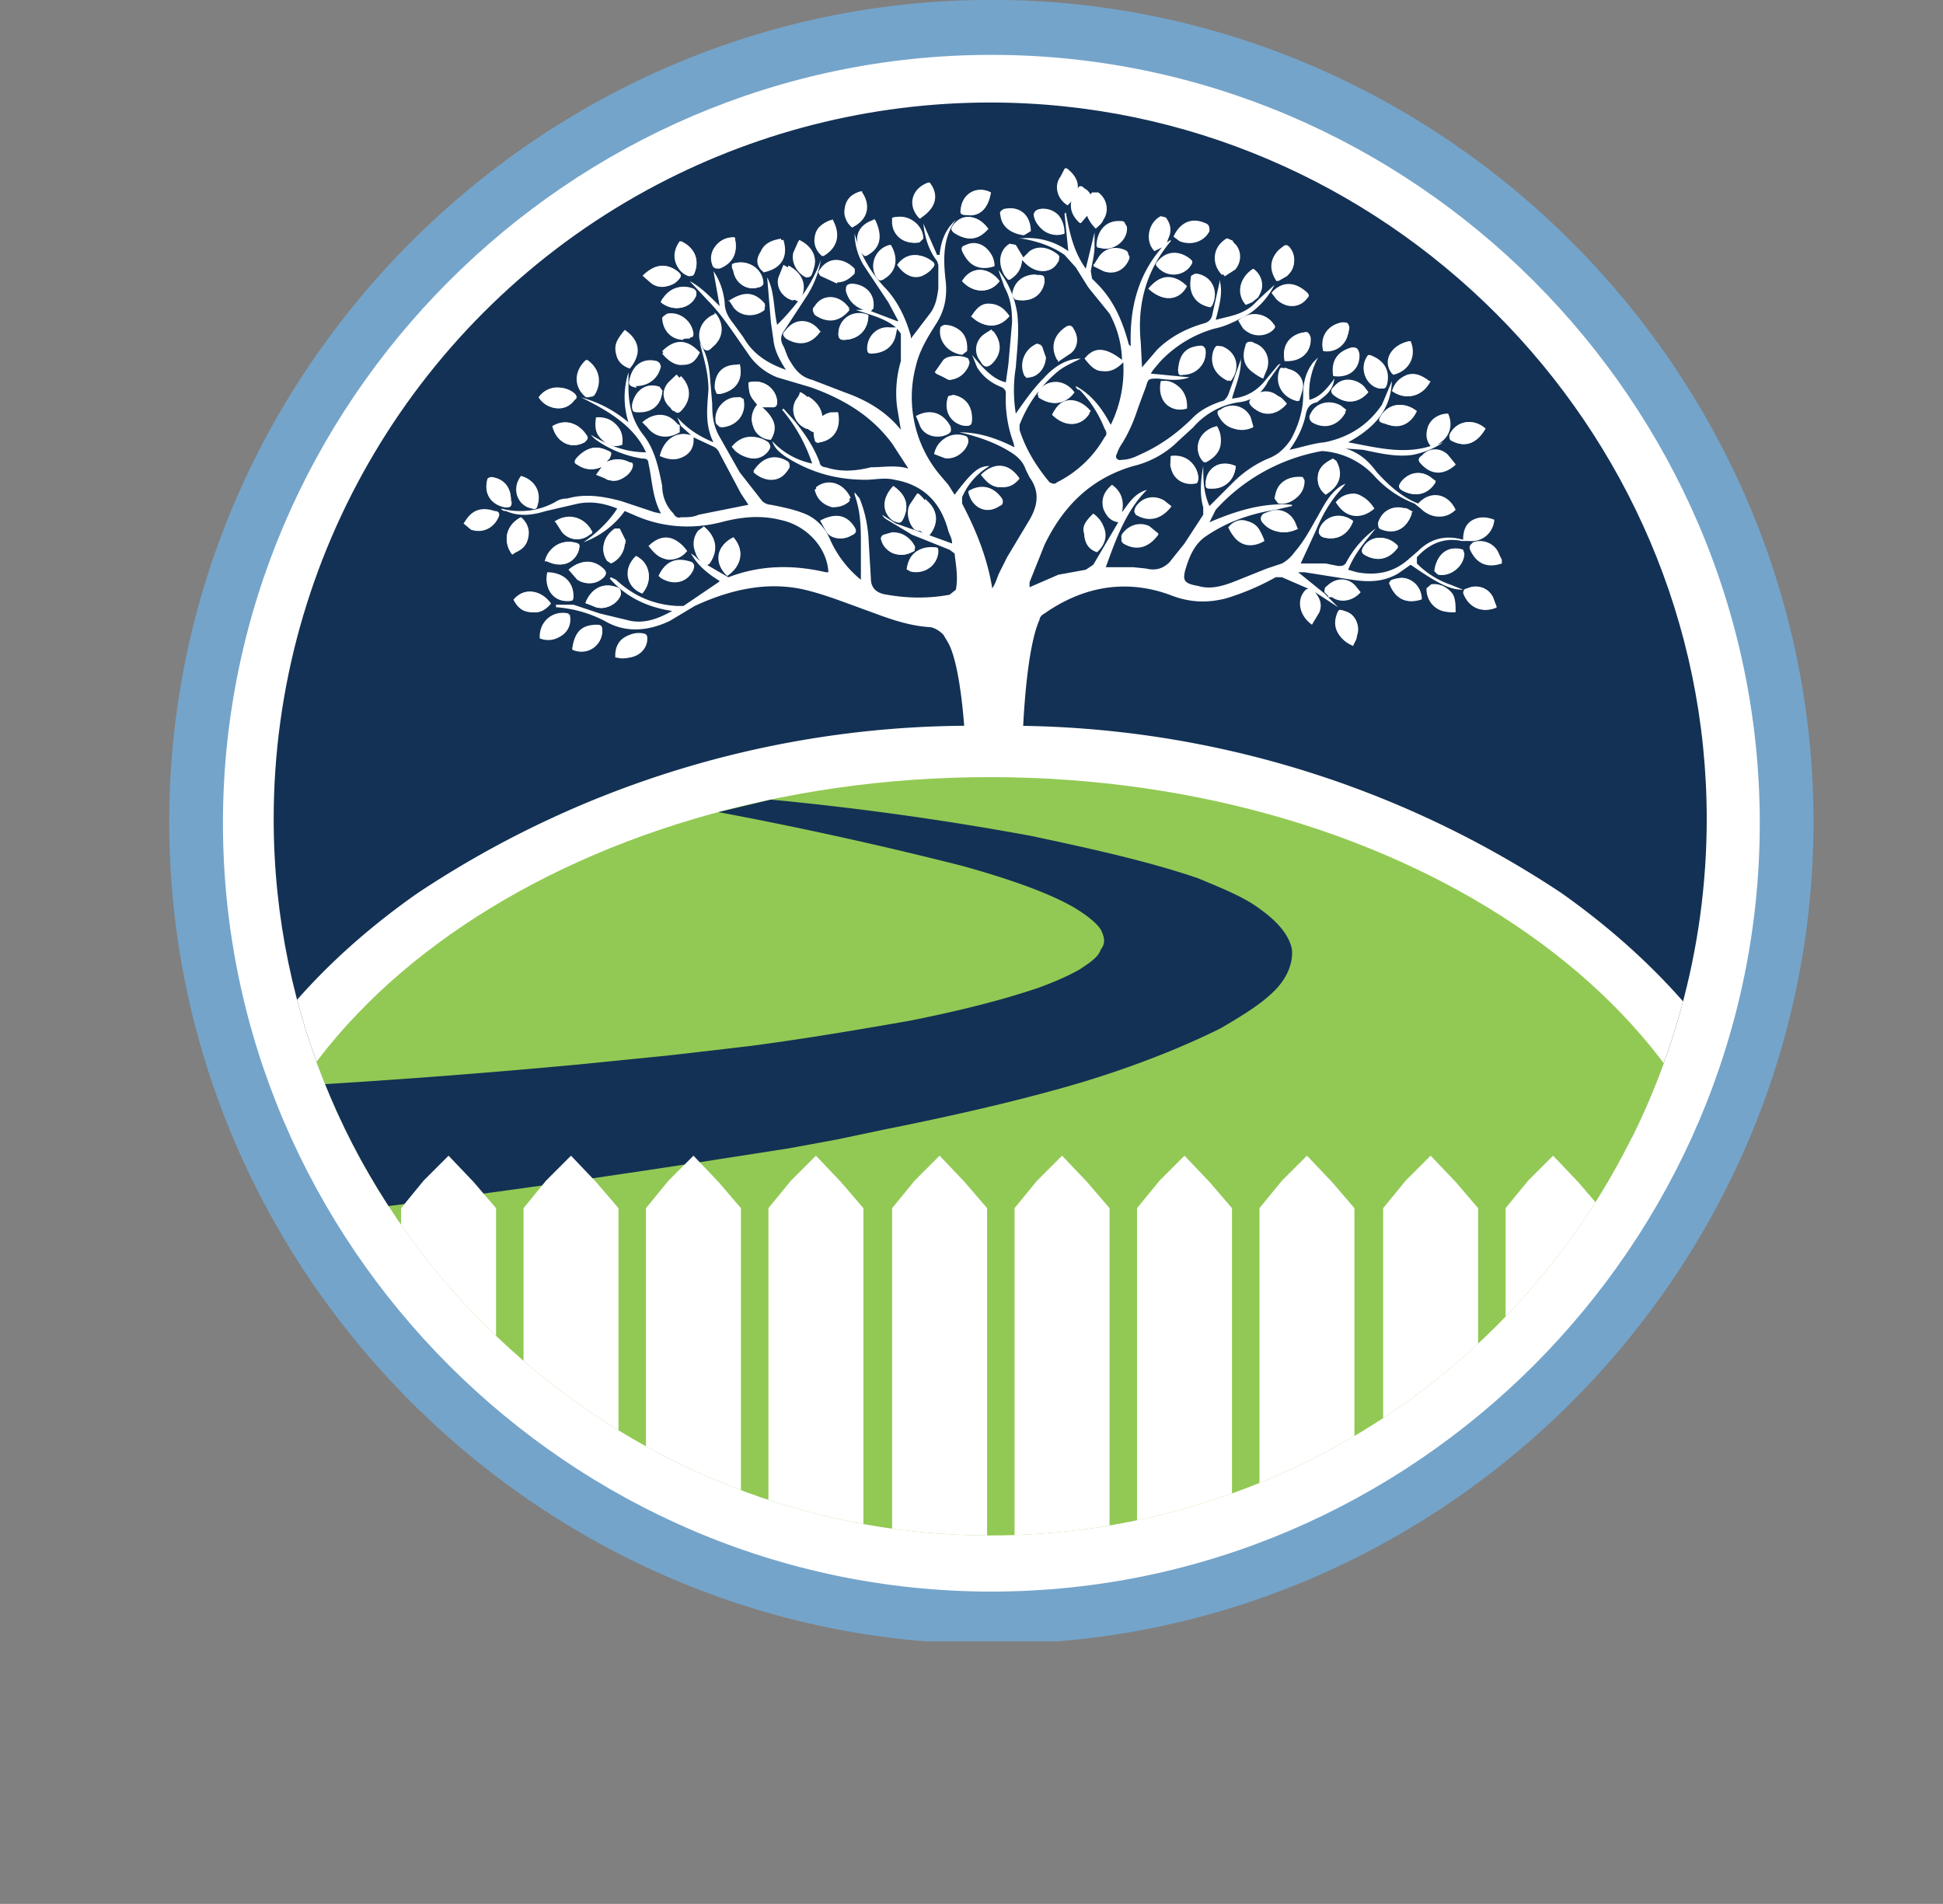 <svg viewBox="0 0 648 635" xmlns="http://www.w3.org/2000/svg" xml:space="preserve" style="fill-rule:evenodd;clip-rule:evenodd;stroke-linejoin:round;stroke-miterlimit:2"><rect x="0" y="0" width="648" height="635" fill="#808080" stroke="none"/><g transform="translate(-39.784 -52.779)"><clipPath id="a"><path d="M96.2 52.7h1704.3v547.5H96.2z"/></clipPath><g clip-path="url(#a)"><path d="M0-125.6a62.926 62.926 0 0 1 2.457-.048c34.506 0 62.9 28.394 62.9 62.9S36.963.152 2.457.152C1.604.152.752.135-.1.1c-33.514-1.364-60.343-29.306-60.343-62.848 0-33.579 26.889-61.54 60.443-62.852" style="fill:#fff;fill-rule:nonzero" transform="matrix(-4.167 0 0 4.167 370.2 588.9)"/><path d="M-63.8-63.8c-35 0-63.8 28.8-63.8 63.8s28.8 63.8 63.8 63.8S0 35 0 0s-28.8-63.8-63.8-63.8" style="fill:#fff;fill-rule:nonzero" transform="matrix(0 -4.167 -4.167 0 366.4 61.9)"/><path d="M0-122.9c-33.719.027-61.45 27.781-61.45 61.5C-61.45-27.662-33.688.1.05.1H.1C33.819.073 61.55-27.681 61.55-61.4c0-33.738-27.762-61.5-61.5-61.5H0M0 4.3c-36.078-.027-65.75-29.722-65.75-65.8 0-36.097 29.703-65.8 65.8-65.8H.1c36.078.027 65.75 29.722 65.75 65.8 0 36.097-29.703 65.8-65.8 65.8H0" style="fill:#74a4ca;fill-rule:nonzero" transform="translate(370.2 583.2) scale(4.167)"/><g transform="translate(.2 .7) scale(4.167)"><clipPath id="b"><path d="M61.3 27.7C42.896 37.734 31.403 57.089 31.403 78.05c0 31.459 25.888 57.347 57.347 57.347 9.591 0 19.03-2.406 27.45-6.997 18.404-10.034 29.897-29.389 29.897-50.35 0-31.459-25.888-57.347-57.347-57.347A57.344 57.344 0 0 0 61.3 27.7Z"/></clipPath><g clip-path="url(#b)"><path d="M-77.7-77.7c-27.4 0-49.6 34.8-49.6 77.7 0 43 22.2 77.7 49.6 77.7C-50.3 77.7-28 42.9-28 0c0-43-22.2-77.7-49.6-77.7" style="fill:#133154;fill-rule:nonzero" transform="matrix(0 -1 -1 0 87.2 -10.5)"/><path d="M0 94.2a80.006 80.006 0 0 1-45.8-13.4c-12.7-9-19.7-20.9-19.7-33.7 0-12.8 7-24.8 19.7-33.7A80.006 80.006 0 0 1 0 0a80.006 80.006 0 0 1 45.8 13.4c12.7 9 19.7 20.9 19.7 33.7 0 12.8-7 24.8-19.7 33.7A80.006 80.006 0 0 1 0 94.2" style="fill:#fff;fill-rule:nonzero" transform="translate(88.7 70.6)"/><path d="M0-25.1c.7 1 2 1 2.7.2.3-.4.3-.5 0-.7-1-.6-2-.5-2.7.5m-25.5 1.5v-.1c.6 0 1-.3 1.4-.7v-.3c-.3-.4-.8-.7-1.4-.7-.6 0-1 .2-1.4.7 0 .2-.1.4.1.5l1.3.6m34.8.8.4.4c.6.8 1.8.8 2.4 0 .2-.2.2-.3 0-.5-.9-.8-2-.8-2.8.1m7.8 5c-.8 1-.3 2.4 1 2.6.2 0 .3 0 .4-.3.3-1.1-.2-2-1.4-2.4M6.4-9C5.1-9.5 4-8.8 4-7.6c0 .3 0 .4.3.4 1.2 0 2-.6 2.1-1.8m-41.6-12.2c-1.2.4-1.7 1.7-.9 2.6.2.3.4.3.6.1.9-.7 1-1.8.3-2.7m9.3-7.5c-.7.2-1.2.6-1.3 1.3 0 .6 0 1.2.6 1.6 1.2-.7 1.4-1.8.7-3m32.6 8.2.4.6c.5.7 1.7.7 2.3.1.2-.2.2-.3 0-.5-.6-.8-1.7-1-2.7-.2m-27.8 17c-.1 0-.4 0-.7.2l-.2.2c.2.6.5 1 1 1.2.6.2 1.2.1 1.6-.2.1-.1.2-.3.1-.4-.3-.6-.8-1-1.8-1m-16.4 1.4c-.9-1.2-2-1.3-3-.4.4.6.8 1 1.5 1.1.6 0 1.1-.2 1.5-.7m9-12.7c0 .3-.3.5-.4.8-.3.7 0 1.6.7 2 .3.2.5.2.6-.2.6-1 .3-2-.8-2.6m-5.4 4.4.3.3c.8.8 1.9.8 2.5 0 .2-.3.2-.4 0-.7-1-.7-2-.5-2.8.4M-48.4 2c-.8-1.1-2.1-1.3-3-.3.4.6.8 1 1.6 1 .6 0 1-.2 1.4-.7m14.3-24.2.3.5c.6.8 1.8.8 2.5.2v-.5c-.8-1-1.8-1-2.8-.2m15 15.4-.6.9c-.3.6-.1 1.5.4 2 .3.1.5.2.7-.1.7-1 .6-2-.4-2.8M10.5-14c-.2-.2-.4-.5-.7-.6-.7-.5-1.6-.3-2.1.3-.1.2-.2.3 0 .5.8.9 2 .8 2.8-.2m-31.4-14.9v.5c0 1 1 1.7 2 1.5l.3-.3c0-1.1-1.2-2-2.3-1.7m7.5 1c-.7-1.2-2-1.3-2.8-.4-.2.3-.2.4 0 .6 1 .7 2 .6 2.8-.3M22.3-.6l.3.3c1 .2 2.1-.7 2.1-1.7l-.1-.3c-1-.4-2.2.4-2.3 1.7M6-15.8c.8-1 .5-2.2-.5-2.7-.4-.2-.5-.1-.7.3-.3 1 0 2 1.2 2.4m-55.3 1.3c.7 1.1 2.1 1.2 2.8.2.2-.1.2-.3 0-.5-.8-.7-2-.6-2.8.3m32.8-1.4c.8-.1 1.5-.7 1.6-1.4l-.1-.3c-.5-.3-1.5-.3-2 .2l-.6 1 1.1.5m38.4.1c-.5-.4-1-.6-1.7-.4-.6.2-1 .6-1.2 1.2 1.1.8 2.4.4 3-.8M19.4-2.5c-.9-1-2.2-1-2.8 0-.2.3-.1.5.1.6 1 .6 2 .4 2.7-.6m-66.1 8.2c1.1.5 2.3-.2 2.4-1.4 0-.3 0-.5-.4-.5-1.2 0-1.8.6-2 1.9m24.1-34.4c-.6.2-1.2.6-1.3 1.4 0 .6.1 1.1.6 1.5 1.2-.7 1.5-1.7.7-3m49 16.9c-1-1-2.4-.7-2.9.4 0 .3 0 .4.2.5 1 .5 2 .2 2.6-1m-77.9 5.8c0-1-.6-1.7-1.6-1.9 0 0-.3 0-.3.2-.3 1.1.3 2 1.4 2.2.5 0 .5 0 .5-.5m65-12c1.1.2 2.1-.7 2-1.8 0-.4-.1-.5-.5-.5-1.1.2-1.8 1.1-1.5 2.3m-51.2-1h.5l.2-.4c0-1-1.1-1.8-2.1-1.5l-.3.2c0 1 .7 1.8 1.7 1.8m-3.5 5.8c1 0 1.7-.6 1.8-1.6l-.2-.3c-1-.3-2 .2-2.2 1.3 0 .5 0 .6.5.6m55.6-3c1.3.2 2.2-.6 2-1.8 0-.3-.1-.4-.5-.4-1.1.3-1.7 1-1.5 2.3M-41.1 1.2c.9-1 .6-2.4-.5-3-1 1-.8 2.5.5 3m1.4-1.3c1 .7 2.2.5 2.7-.6.1-.4.1-.5-.3-.6-1.1-.4-2 0-2.4 1.2M-47-.7l.7.8c.6.4 1.5.4 2-.1.3-.2.3-.4 0-.7-.7-.8-1.8-.8-2.7 0m20.1-19c-.7-1-2-1.1-2.7-.2-.3.3-.3.4 0 .7 1 .6 2 .5 2.7-.5M17-14.9l-.3-.4c-.7-.7-1.8-.7-2.5 0-.2.2-.2.4 0 .6 1 .8 2 .7 2.8-.2m3.9 1.5c-1-.8-2.3-.6-2.8.4-.1.3 0 .5.3.6 1 .5 2 .1 2.5-1m-36.4-4.5.4-.3c.1-1.2-.5-2-1.7-2l-.3.1c-.3 1 .5 2 1.6 2.2m-18.3-7.3v.6c.2 1 1.1 1.6 2 1.3.2 0 .4-.2.4-.3 0-1.2-1.3-2-2.4-1.6m-7.2 1 .6.5c.7.5 1.7.4 2.2-.2.2-.2.3-.4 0-.6-.9-.8-2-.7-2.8.3M20.4-19c-1.6.3-2.2 1.6-1.4 2.7 1.3-.3 1.9-1.5 1.4-2.7M-23-21c-1.2-.5-2.4.3-2.4 1.5 0 .2.1.4.4.4 1.2 0 2-.8 2-2m33.3 3.6c1.2.2 2.2-.6 2-1.8 0-.3-.1-.5-.4-.4-1.2.2-1.8 1-1.6 2.2m-61.1 9.3c-.8 1-.3 2.4.9 2.6.2.1.3 0 .4-.2.3-1.1-.2-2.1-1.3-2.4m21-16.9-.4 1c-.2.7.2 1.5 1 1.8.2.1.3 0 .4-.2.5-1 .2-2-1-2.6m34.2 3.4c.6-1.2 0-2.5-1.2-2.6-.3 0-.4 0-.4.3-.2 1.2.4 2.1 1.6 2.3M-46.9 2.9c-1.2-.4-2.4.6-2.3 1.8 1.4.5 2.6-.5 2.3-1.8m2.2-15.7c-.1.7 0 1.3.5 1.8.4.4 1 .5 1.5.3.2-1.3-.7-2.2-2-2m58.3 6c1.1-.7 1.4-1.7.8-2.7l-.2-.2c-.6.3-1 .6-1.2 1.2-.1.7 0 1.2.6 1.7m-61.8-5.5c.3 1.3 1.4 1.9 2.5 1.3.2-.2.3-.3.2-.5-.6-1-1.7-1.4-2.7-.8m5.7 9.4h.1l-.5-1c0-.2-.3-.2-.4-.1-.9.5-1.2 1.7-.6 2.5l.3.2c.7-.3 1.1-1 1.1-1.6m42-20.4c1 1.1 2.4 1 3-.2-1-1-2.2-1-3 .2m3 9.6c.1-1.3-.8-2.3-2-2.1-.3 1.4.6 2.5 2 2.1m-26-17.4c-.7.3-1.2.7-1.3 1.4-.1.6 0 1.1.5 1.5 1.3-.6 1.5-1.8.8-2.8M1.2-9.8v.8c.1 1 1 1.6 2 1.4.1 0 .2-.1.2-.4 0-1.1-1-1.9-2.2-1.8M-48.6-.4c-.4 1.2.4 2.3 1.6 2.2.3 0 .4 0 .4-.4 0-1.1-.8-1.9-2-1.8m12.4-3.7-.3.5c-.6.8-.5 1.9.3 2.4.2.1.3.2.5 0 .7-1 .6-2.1-.5-3m-5.4-11.2c1 0 1.8-.6 2-1.6l-.2-.3c-1.1-.3-2 .2-2.3 1.3 0 .5 0 .6.5.6m8.3-1.7h-.3c-1.1 0-1.8.9-1.6 2 0 .3 0 .4.5.3 1.1-.3 1.7-1.1 1.4-2.3m-6.3-5c1 .8 2.4.5 2.8-.5.1-.3 0-.5-.2-.6-1-.4-2 0-2.6 1m51 8 .2-.8c.1-.8-.4-1.7-1.2-1.8-.2 0-.4-.2-.5.1-.4 1.1.2 2.2 1.4 2.5M14.5-6c.7 1.2 2 1.3 3 .4-.4-.6-.8-1-1.5-1.1-.6 0-1.2.2-1.5.7m-13-21.3.4.3c1 .4 2 0 2.4-.8 0-.3 0-.5-.3-.6-1-.4-2 0-2.5 1M-51.5-2c.7-.2 1.2-.6 1.3-1.4 0-.6-.1-1-.6-1.5-1.2.6-1.5 2-.7 3M1.2-5.7l-.5-.5c-.9-.5-1.9-.2-2.3.6-.2.2-.1.3 0 .5 1 .6 2 .4 2.8-.6m-15.9-7.1c0-1-.5-1.7-1.5-1.9l-.3.2c-.4 1 .1 2 1 2.2.7.2.8 0 .8-.5m-19-14.5c-1.2-.1-2.1 1-1.7 2.2 0 .2.2.3.5.2 1-.3 1.5-1.1 1.2-2.4m-8.8 7.4c-.4.5-.8 1-.7 1.8.2.6.5 1 1.1 1.2 1-1 .8-2.2-.4-3m23.7-9c1.2-.7 1.5-1.8.7-2.8-1.4.5-1.8 2-.7 2.9m28.6 5 .7-.4c.6-.6.8-1.5.3-2.2-.2-.3-.4-.4-.7-.1-.9.6-1 1.7-.3 2.7M-5-25l.8.4c.8.3 1.6 0 2-.8.2-.4.1-.5-.3-.7-1-.4-2 0-2.5 1.1m-23.6-2-.4.9c-.2.7.2 1.6 1 2 .2 0 .4 0 .5-.3.4-1 0-2-1-2.5m49 21.7-.7-.3c-.9-.3-1.7.3-2 1 0 .4 0 .5.3.6 1.1.4 2-.1 2.4-1.3m-28.8-7.9c1 1 2.3 1 3-.1-1-1.2-2.5-1.1-3 .1m23.5-.2-.5-.4c-.8-.5-2-.2-2.4.7 0 .2 0 .3.2.5 1 .6 2.1.3 2.7-.8m-39.7 7c-.5-1.2-1.8-1.6-2.8-.8.2.8.7 1.2 1.4 1.4.5 0 1-.1 1.4-.5m34-.2.3.4c1 .2 2-.7 2-1.8l-.1-.2c-1.2-.3-2 .5-2.2 1.6M-19.2-13l.3.6c.4.8 1.4 1.1 2.1.7.4-.1.5-.3.3-.6-.6-1-1.6-1.3-2.7-.7m-26.3-4.5c-1 .9-1 2.2 0 2.8.3.2.4.2.6 0 .6-1 .4-2.1-.6-2.8m13.3 8.9c1 1 2.3.8 2.9-.3 0-.2 0-.4-.2-.5-1-.6-2-.3-2.7.8m-2 8.3c1-.8 1.3-2 .4-3-1.3.6-1.6 2.1-.5 3m-14.5-1.1.5.2c1 .3 1.9-.2 2.1-1.1 0-.2.2-.4-.1-.5-1.2-.4-2.2.2-2.5 1.4m29 .6.3.1c1 .3 2-.3 2.1-1.4 0-.3 0-.4-.3-.4-1.2-.1-2 .5-2.2 1.7m10.4-23.5c-1 0-1.7.7-1.8 1.7l.1.2c1.1.4 2.1-.2 2.3-1.3 0-.5 0-.6-.6-.6m-1-3.2.5-.3c0-1.3-.9-2-2-1.8-.3 0-.4.2-.3.5.1.9.9 1.5 1.9 1.6M-45.6 2c.3 0 .5.2.8.3.8.2 1.7-.2 2-1 0-.3 0-.5-.3-.6-1.1-.4-2 .1-2.5 1.3M24-9.1l-.5-.6c-.6-.6-1.6-.6-2.3 0-.2.1-.2.3 0 .5.8.9 1.8 1 2.8.1M5-12c-1.4.3-2 1.4-1.4 2.4.2.3.3.4.6.2 1-.6 1.3-1.5.7-2.6M-43 6.3h.4c1 .2 2-.6 1.9-1.6 0-.2-.2-.3-.3-.3-1-.2-2.1.4-2 1.9m30-26.1-.6.3c-.7.6-.8 1.6-.3 2.3.2.3.4.3.7.1.8-.7 1-1.7.2-2.7M.2-3.6-.5-4c-.8-.4-1.7-.1-2.1.6-.2.3-.2.4 0 .6 1 .6 2 .4 2.8-.7m-4.9-23 .5.1c1 .1 1.9-.7 1.9-1.6 0-.3-.2-.5-.5-.5-1.1 0-1.9.8-1.9 2M8.7-3c-.2-.7-.6-1.2-1.3-1.4-.6-.2-1.1 0-1.5.4.5 1.3 1.6 1.7 2.8 1M-8.8-17.7l-.3-.9h-.3c-1 .3-1.5 1.5-1 2.5 0 0 .1.1.2 0 .8 0 1.4-.8 1.4-1.6M-48-4.5l.6.9c.6.6 1.5.6 2.1.1.2-.1.3-.2.1-.4-.6-1-1.7-1.3-2.8-.6m10-11.7-.7.7c-.5.6-.4 1.5.1 2 .2.3.4.3.6.1.8-.8.9-1.9 0-2.8m43.3-8.1.7-.5c.6-.7.6-1.7 0-2.3-.2-.1-.3-.2-.5 0-1 .7-1 2-.2 2.8M-33-14.4h-.6c-1 0-1.7 1.1-1.4 2 0 .2.2.3.3.3 1.2-.1 2-1.1 1.7-2.3m3.2-12.7c-.7.1-1.3.3-1.6 1-.3.5-.3 1 0 1.6 1.5-.3 2-1.3 1.6-2.6M27.3 2.3l-.3-.8c-.4-.8-1.3-1-2-.7-.3 0-.4.1-.3.4.4 1.1 1.5 1.6 2.6 1.1m-48.5-29c-1.2.3-1.8 1.7-1 2.6.1.2.3.3.5.1 1-.6 1.1-1.7.5-2.7m29 14.5-.2-.7a1.603 1.603 0 0 0-2.3-.7c-.2.2-.3.3-.1.5.5 1.1 1.5 1.5 2.6 1m-33.3-1.2h-.5c-1 .2-1.6 1.2-1.3 2.2 0 .1.1.3.4.2a1.805 1.805 0 0 0 1.4-2.4m7.8 3.3.9.3c.7.2 1.6-.4 1.8-1.2 0-.2 0-.4-.2-.5-1.1-.4-2.2.2-2.5 1.4m2.7 3.1c.3 1.3 1.5 1.8 2.5 1.1.3-.1.3-.3.1-.5-.6-1-1.6-1.2-2.6-.6m7.7-20.7c0-.5-.1-1-.5-1.5-.4-.4-1.2-.6-1.7-.4l-.2.4a1.807 1.807 0 0 0 1.79 1.607c.208 0 .414-.036.61-.107m-8.2 3.8c.9 1 2.3 1 3 0-.9-1.2-2.3-1.2-3 0M-10.9-8c-.8-1.2-2-1.3-3-.3.4.6.8 1 1.6 1 .6 0 1-.2 1.4-.7m-10.1.6c-1 1-.9 2.2 0 2.8.5.2.6.2.8-.2.5-1 .2-1.9-.8-2.6m7.8-23.5c-1.1-.5-2.2.1-2.4 1.3 0 .4 0 .5.4.5 1 .1 1.8-.5 2-1.8m24.6 27-.2-.5c-.4-1-1.5-1.4-2.4-.8-.2.1-.3.2-.1.5.5 1 1.6 1.3 2.7.7M24 2.7c0-.5 0-1-.2-1.4-.3-.5-1-.9-1.7-.8l-.3.3c0 1.2 1 2 2.2 1.9m-50.8-7.3.4.7c.5.7 1.4.9 2.1.4.3-.1.4-.3.2-.6-.6-1-1.6-1.2-2.7-.5m12-16.4c1 1 2.3 1 3 0-.4-.5-1-1-1.6-.9-.6 0-1.1.4-1.4 1m8.2 6c-.8-1-2.1-1.1-2.8-.1v.5c1 .7 2.1.6 2.8-.4m8.8-1.4c1 0 1.8-.8 1.8-1.8 0-.5-.2-.5-.6-.4-1 .2-1.5.8-1.6 1.8 0 .3 0 .5.4.4M-36.5-18c-.9-1-2-1-3 0 .4.5 1 1 1.7.9.6 0 1-.3 1.3-1m28.6.6.8-.4c.8-.4 1-1.4.5-2.1-.1-.2-.2-.3-.5-.2-1 .6-1.4 1.6-.8 2.7m30.3 9.8-.4-.4c-.8-.6-1.8-.4-2.4.4-.2.3-.2.5.2.7 1 .5 2 .3 2.6-.7m-43-17.4c.6 1 2 1.2 2.7.3.2-.2.3-.4 0-.6-.9-.7-2-.6-2.7.3M-4.8-28c.2-.2.5-.4.6-.7.5-.7.3-1.7-.4-2.2h-.5c-.8 1-.6 2 .3 2.9M15.8-4.6c-1-.7-2.2-.4-2.7.7 0 .3 0 .5.3.6 1.1.3 2-.2 2.4-1.3M-12.9-25c0-1.2-1.1-2-2.2-1.6-.3 0-.4.2-.3.5.4 1.1 1.4 1.5 2.5 1.1m-11.6 3.5c-.8-1-2.2-1.1-2.8-.1-.2.2-.1.3 0 .5 1 .7 2 .6 2.8-.4M-38-27c-.8 1.1-.5 2.4.6 2.8.3 0 .4 0 .5-.3.4-1 0-2-1.1-2.5M21.3 1.7c0-.6-.3-1.2-.8-1.5-.5-.3-1-.3-1.6-.1-.2.1-.2.2-.1.5.4 1 1.3 1.5 2.5 1M-5-5.1c-.5.5-.8 1-.7 1.8.1.6.4 1 1 1.2 1-.9.9-2.1-.3-3M8.6-16l.2-.5c.5-1 0-2-.8-2.3-.3-.1-.5 0-.6.3-.4 1 0 2 1.2 2.5m7.2 21.4c.1-.3.3-.5.3-.8.3-.8-.1-1.7-1-2-.2-.1-.4 0-.5.3-.4 1 0 2 1.2 2.5M-44-9.2l.2-.4c.2-.4.2-.5-.3-.7-.9-.4-1.7 0-2.3.7-.2.3-.1.4.1.5.6.4 1.2.5 2 .1l-.5.7 1 .4c.7.3 1.5-.2 1.8-.9.2-.3.1-.4-.2-.5a2.002 2.002 0 0 0-1.8 0m33.3-16.2.3.3c.8.8 2 .8 2.5 0 .1-.2.3-.3 0-.5-.5-.6-1.5-.8-2.2-.3l-.5.4-.6-1c0-.1-.3-.2-.4 0-1 .5-1 2-.2 2.7.6-.3 1-.8 1.1-1.6m-20.9 11.8h1c.2 0 .3-.2.3-.3 0-1.2-1.1-2-2.2-1.7-.1.9 0 1.2.7 1.8h-.1c-.4.4-.5 1.3-.3 1.8.2.6.8 1 1.4 1 .6-1 .3-1.8-.8-2.6" style="fill:#fff;fill-rule:nonzero" transform="translate(102 58.8)"/><path d="m0-33.8-1-.9-.3-.7c.8.9 1.7 1.5 2.9 2-.7-1.4-.5-2.8-.4-4.2 0-1.2-.3-2.3-.6-3.4l-.1-.4c.5.8.7 1.6.8 2.5l.2 2.4c0 1 .1 1.7.5 2.5l1.7 3 1.8 2.3c.2.2.5.3.7.3 1 .2 2 .4 2.9.8.8.4 1.4 1 1.8 1.9a8.703 8.703 0 0 0 2.5 3.3v-2.8c0-1.3 0-2.6-.5-4v-.2l.4.5c.4 1 .6 1.9.7 3l.2 3.4c0 .8.5 1.2 1.3 1.3 1.7.3 3.4.3 5 0l.5-.4c.2-1 0-2-.1-2.9l-.4-.3-3-1.2-2-1.2a1 1 0 0 1-.4-.4l1.1.7 2.3.8 2.2.8c0-.4-.2-.7-.3-1-.6-2.3-2-3.7-4.3-4.1-.8-.2-1.6 0-2.3 0-2.4 0-4.5-.6-6.5-1.9-.4-.3-.8-.6-1-1.2a6.005 6.005 0 0 0 3.2 1.8A12.996 12.996 0 0 0 7.1-36l.1-.1.9 1c.8 1 1.5 2 2 3.3 0 .2.2.4.5.4 1.2.4 2.4.3 3.6 0 1 0 2-.2 3 .1l-1.3-2c-1.7-2.3-4-3.6-6.5-4.5l-2.7-.8a5 5 0 0 1-2.4-2c-1-1.4-2-3-3.2-4.2l-1.4-1.5c.8.4 1.6 1.2 2.4 2l-.5-2.8c.5.7.8 1.6.9 2.5 0 .7.3 1.2.7 1.7l.8 1.1c.8 1.4 2 2.1 3.4 2.6-.5-.8-.9-1.5-1-2.4L6.2-43l-.3-3.6c.6 1.1.5 2.5.8 3.8 1.5-1.5 2.8-3.2 3.5-5.2A7.794 7.794 0 0 1 9-45l-1.7 2.6c-.3.4-.4.8-.1 1.3.2.4.3.9.6 1.3.4.7.9 1.2 1.7 1.4l2.6 1c1.7.6 3.3 1.5 4.5 3l-.3-1.8a9.003 9.003 0 0 1 .3-3.7V-42c0-.2-.2-.3-.3-.5l-.1.5c-.2 1-1 1.5-2 1.5-.2 0-.3-.1-.3-.4 0-1 .8-1.8 1.8-1.7h.5c-1-.8-2.1-1-3.2-1.4h.6c-.8-.3-1.2-.8-1.4-1.5 0-.4 0-.5.4-.6 1 0 2 .7 1.8 2l-.2.2 2.1.8h.1l-.8-1.5-2-3a5.003 5.003 0 0 1-.7-2.5 9.994 9.994 0 0 0 2.5 4.4c1 1.1 1.6 2.4 2 3.8v.2l1.6-2.1c.4-.6.5-1.2.6-1.9v-1.9l-.1-.3c-.7-.9-1-2-1.1-3l1.1 2.5h.2c.1-1 .4-2 1.3-2.8-1.1 1.5-1 3.3-.8 5 .1 1.2-.1 2.2-.7 3.2-.7 1.1-1.4 2.2-1.7 3.5a9.707 9.707 0 0 0 2 8.8l.6.7.5.8c1.5-2 2-2.3 2.8-2.3a5.3 5.3 0 0 0-2.2 2.5v.5c1.1 2.1 2 4.3 2.4 6.7v.1c.3-.4.4-.9.6-1.3l.6-1.2 1.8-3c.7-1.2.8-2.3 0-3.4l-.3-.6c-.3-.9-1-1.3-1.7-1.7-1.1-.6-2.3-1-3.6-1.3 1.6 0 3 .5 4.4 1.2l-.1-.4a9.997 9.997 0 0 1-.6-3.8c0-.3 0-.4-.3-.6-.8-.3-1.5-.8-2-1.6l-.4-1c1.2 1.5 1.9 2 2.7 2.2l.2-1.4.3-3.4c0-1-.1-1.9-.6-2.8l-.5-1.4c.8 1 1.3 2.2 1.5 3.4.2 1.5 0 3-.1 4.4-.2 1.2-.2 2.5 0 3.7.7-1 1.4-2 2.2-2.8.8-.9 1.8-1.6 3-1.6-.6.3-1.3.6-1.8 1a10.405 10.405 0 0 0-3.1 4.3v.4c.5 1.6 1.4 3 2.4 4.2.2.1.4.2.6 0a9.002 9.002 0 0 0 3.8-3.6c.2-.2.2-.4 0-.7a9.301 9.301 0 0 0-2-3.1c-.2 0-.3-.2-.3-.3 1.3.7 2.1 1.8 2.8 3.1a10 10 0 0 0 1-5c-.5.5-1 .8-1.7.7-.6 0-1-.5-1.4-1 .8-1 1.7-.9 3 .1a8.194 8.194 0 0 0-1-3.7l-1.7-2.1-1-1.6-.9-1c-1-.7-2.2-1.1-3.4-1.3H26c1.5-.2 2.9.2 4 1l-.3-3 .1-.1c.3 1.6.6 3.1 1.6 4.5l.7-2.9v1.1c0 .7-.2 1.4-.3 2l.1.6.4.4c1.3 1.3 2 2.9 2.5 4.7 0 0 0 .2.2.3-.1-2.9.5-5.6 2.5-7.9l-.6.3c-.8-.8-.5-2.3.5-2.8l.4.1c.4.5.5 1.1.2 1.7l-.1.3.3-.2v.1c-2 2.4-2.7 5.1-2.4 8.1l.1 2 1.2-1.4c1-1 2.3-1.7 3.7-2.1.4-.1.6-.3.7-.6l.6-2.7v-.2c.3 1 0 2-.3 3.2 1.1-.3 2.1-.4 3-1.2l.5-.5 1.2-1.1a6.01 6.01 0 0 1-2 2.3c-.9.5-1.8 1-2.8 1.2a9.5 9.5 0 0 0-4.4 2.7l-.5.6-.2.3 3.1.3c-.8.3-1.7.2-2.5.1-.8 0-.8 0-1 .7a55.35 55.35 0 0 0-.7 1.9c-.3.9-.7 1.8-1.2 2.6a2.998 2.998 0 0 0-.4.8c-.2.3 0 .6.4.5.5 0 1-.2 1.4-.4 1.6-.7 3-1.7 4.3-3 .6-.6 1.4-1 2.3-1.3.2 0 .4-.3.5-.5l1-2.8v-.2c.1 1.2-.4 2.2-.7 3.3 1.1-.1 2-.6 2.7-1.5l1-1.2.2-.1-1 1.4c-.5 1-1.3 1.6-2.4 1.7a6.002 6.002 0 0 0-3.6 2l-1.2 1.1c-1 1-2.3 1.7-3.6 2-3.4 1-5.6 3.2-7.1 6.3l-1.2 3v.4l2.3-1 2.2-.4.6-.4 2-3.4c-.7-.1-1-.6-1.2-1.1-.2-.8.1-1.4.7-1.9.7.5 1 1.2.8 2.2.6-.8 1-1.5 2-1.8-1.7 1.7-2.5 4-3.3 6.2h2.2l1 .1c.8.2 1.4 0 1.9-.5l1.2-1.5 1.5-2.3v-.6c-.3-1-.2-2.2 0-3.3 0 1 0 2.1.5 3.2l1.9-1.9a9.004 9.004 0 0 1 2.8-1.9c.8-.3 1.3-.8 1.8-1.5.6-1.1 1-2.3 1-3.6 0-1 .2-1.8.8-2.6l.4-.4a6 6 0 0 0-.7 3.4c.7-.2 1.2-.6 2-1.7-.1.7-.4 1.1-.9 1.5l-.5.4c-.6.1-.8.5-.9 1-.2 1-.7 2-1.3 2.8 1-.2 1.8-.5 2.8-.6 2-.4 3.5-1.4 4.6-3l.8-1.9c-.1 2.4-1.5 3.8-3.5 4.9 2.2.4 4.4 1 6.6.3-.4-.5-.4-1-.2-1.6.3-.7 1-1 1.6-1 .4.9.2 1.9-.9 2.5l.5-.2c-.7.5-1.5.8-2.4 1-1.3.2-2.6-.1-4-.4l-1.4-.1.3.1c1 .4 1.6 1 2.2 1.8.9 1 2 2 3.3 2.5 1-1.1 2.4-.8 3 .5-.8.8-2 .7-2.8-.1l-.5-.4a8.396 8.396 0 0 1-3.2-2.2 6.201 6.201 0 0 0-4.2-2 14.995 14.995 0 0 0-8.5 4.7l-.5 1c2.1-.9 4.3-1.6 6.6-1.4v.1l-1.3.3c-2 .3-4 1-5.7 2.2-.8.6-1.2 1.5-1.5 2.5-.3 1-.1 1.2 1 1.4 1 .3 2 0 3-.4l2.5-1 1.2-.4c.397-.22.739-.528 1-.9.7-.8 1.2-1.7 1.7-2.6.6-1 1-2 2-2.7l.4-.2-.4.5c-.9 1-1.5 2.1-2 3.3l-1.2 2.6h2l1 .2c.3 0 .4 0 .6-.2a8.008 8.008 0 0 1 2.4-2.8c-.8 1-1.7 2-2.2 3.3l.7.2c1.6.3 3 0 4.2-1.1l.7-.6c1-1 2.2-1.3 3.6-.9 0-.7.2-1.3.8-1.6.6-.3 1.2-.2 1.7 0-.1 1.1-1 1.8-2 1.7h-.6c-1.4-.3-2.6.2-3.6 1.3v.5a6.994 6.994 0 0 0 2.7 1.7l1 .4c-1 0-1.9-.4-4.2-2l-1 .7c-1.2.7-2.4.7-3.7.5l-3.8-.6h-.5l2.1 1.7 1.1 1.1-2-1.3-.2-.1-2.3-1h-.5a20.048 20.048 0 0 1-4 1.7c-1.6.4-3 .3-4.5-.3-3.6-1.3-7-.6-10 1.5-.2.1-.4.3-.4.5-1.1 2.4-1.4 9-1.4 11.6 0 2.6.7 9.1 1 11.8.4 2.9 1.2 9.6 2.3 12.3.3.7.3.9-.5 1.1-.9.3-1.8.4-2.6.5l-.5.1h-2.8l-2.2-.3-1.4-.5c-.2-.1-.3-.3-.1-.6 1.1-2.4 1.7-9 2.2-11.6l.4-3a67.192 67.192 0 0 0-.3-10c0-2.1-.4-8-1.5-9.7L20-18c-.3-.3-.6-.5-1-.6-1.8-.1-3.4-.7-5-1.3-1.7-.6-3.4-1.3-5.1-1.7-3-.7-6 0-8.8 1.3l-2 1.2c-1.7.8-3.5 1-5.2 0a10.006 10.006 0 0 0-3.9-1.1v-.2h1.4l2.1.7 2.5.6c1.2.2 2.2-.2 3.3-.8-2-.3-3.7-1.1-5-2.6l.1-.1.4.2c1.4 1.3 3 2 4.9 2.1h.5L2-22.2l.1-.1c-1-.6-1.8-1.3-2.3-2.2l.3.2.3.3a89.83 89.83 0 0 0 2.4 1.4c2.6-1 5.2-1 7.8-.4h.2c-.1-2-1.8-3.8-3.9-4.2-1.6-.4-3.2-.2-4.7.2-2.4.6-4.8.4-7-.6l-.7-.3a6.997 6.997 0 0 1-3.3 2.5c1-.7 2-1.6 2.7-2.7-1-.4-2-.6-3.1-.4l-2.6.6c-1 .3-2.1.5-3.2 0-.1 0-.3 0-.4-.2 1.5.4 3 .2 4.3-.5.3-.2.6-.3 1-.3 1.4-.4 2.8-.2 4.3.2l2.7.9.5.1c-.7-1.3-.7-2.7-1-4 0-.4-.3-.4-.5-.4a8.693 8.693 0 0 1-3.7-1.5 1.995 1.995 0 0 1-.4-.4c1.3.8 2.7 1.4 4.4 1.4C-4.8-34.8-7-36-9-37c1.4.4 2.6 1 3.8 2a6.596 6.596 0 0 1 0-4v1.2c0 1.4.3 2.6 1.1 3.7 1 1.2 1.3 2.7 1.6 4.2 0 .8.3 1.6.9 2.2.1.2.3.4.6.3.5 0 1 0 1.4-.2l4-.8-.6-.9-1.7-3.2a1 1 0 0 0-.6-.6L0-33.8Z" style="fill:#fff;fill-rule:nonzero" transform="translate(65 81.3)"/><path d="M1.2-2.5C-.3-2.7-1.1-2-1-.4 0-.2.9-.8 1-1.7l.2-.7-.1-.1h.1Z" style="fill:#fff;fill-rule:nonzero" transform="scale(-1 1) rotate(-43.5 -11.2 132)"/><path d="M0 1.6c-1.2.4-2 0-2.5-1-.2-.4 0-.5.2-.7.8-.3 1.8.1 2.1 1l.2.4v.3Z" style="fill:#fff;fill-rule:nonzero" transform="translate(129.7 56)"/><path d="M0 .6.2.3c.6-.9 1.4-1 2.3-.7.4 0 .4.3.3.5-.4.9-1.3 1.3-2.2 1L0 .6" style="fill:#fff;fill-rule:nonzero" transform="translate(46.6 53.8)"/><path d="M0-.4C0 .5-.5 1-1 1.3-2 .5-2-1-1-1.6l.5.1.6 1L.6-1c.7-.5 1.6-.3 2.3.3.2.2 0 .3 0 .5C2.1.7 1 .7.2-.1L0-.3" style="fill:#fff;fill-rule:nonzero" transform="translate(91.3 33.6)"/><path d="M0-.2a2 2 0 0 1 1.9 0c.3 0 .3.2.2.5-.3.7-1.2 1.1-2 .9L-.7.7l.5-.6c-.7.4-1.4.3-2-.1-.2-.2-.2-.3 0-.5.5-.8 1.3-1.1 2.2-.7.5.2.5.2.3.7L0-.2" style="fill:#fff;fill-rule:nonzero" transform="translate(58 49.7)"/><path d="M0 .9-.3.6c0-.2 0-.4.2-.5.7-.7 1.7-.7 2.3 0l.4.5C2 1.3 1 1.5.3 1H0" style="fill:#fff;fill-rule:nonzero" transform="translate(115.8 59.3)"/><path d="M-.3 0c-1 .7-1.3 1.7-.6 2.7.2.3.3.2.6 0 .7-.3 1-1.2.5-2L-.3 0" style="fill:#fff;fill-rule:nonzero" transform="scale(1 -1) rotate(12.6 348.8 502.399)"/><path d="M-.3 0c-1 .7-1.2 1.6-.6 2.6.1.3.3.3.6.2C.5 2.2.7 1 0 .3L-.3 0" style="fill:#fff;fill-rule:nonzero" transform="scale(1 -1) rotate(12.2 254.3 496.202)"/><path d="M0-3c1.1.8 1.2 2 .3 3-.6-.2-1-.7-1-1.3C-1-2-.5-2.5 0-3" style="fill:#fff;fill-rule:nonzero" transform="translate(97 56.6)"/><path d="M-1.2-.8C-2.2 0-2.3 1-1.6 2c0 .1.2.2.4 0 .5-.3.8-.7.8-1.3 0-.7-.3-1.1-.8-1.5" style="fill:#fff;fill-rule:nonzero" transform="scale(1 -1) rotate(57 116 84)"/><path d="M0-2.8c1.1.4 1.6 1.4 1.2 2.5-.1.3-.2.3-.5.2C-.4-.5-.8-1.7 0-2.8" style="fill:#fff;fill-rule:nonzero" transform="translate(63.9 34.6)"/><path d="M0 0c-.8 1-1.8 1.2-2.8.4-.2-.1-.2-.3 0-.5.6-1 2-1 2.8.2" style="fill:#fff;fill-rule:nonzero" transform="translate(77.5 37.1)"/><path d="M0 1.7c-1.1.4-2 0-2.5-1.1-.1-.3 0-.4.3-.5 1-.5 2.2.3 2.2 1.6" style="fill:#fff;fill-rule:nonzero" transform="translate(89 32)"/><path d="M0-.8C-.4.3-1.3.8-2.4.5c-.4-.2-.4-.4-.3-.7.4-1 1.7-1.4 2.7-.6" style="fill:#fff;fill-rule:nonzero" transform="translate(117.8 55)"/><path d="M0 0c-1 .8-1 1.8-.3 2.8.1.2.3.2.5 0 .7-.3 1-1.3.5-2L.1 0" style="fill:#fff;fill-rule:nonzero" transform="scale(1 -1) rotate(-3.3 -478.8 -1680)"/><path d="M0-.2c.7-1 1.8-1 2.7-.3.3.2.3.4 0 .6C2 1.1.8 1 0-.2" style="fill:#fff;fill-rule:nonzero" transform="translate(81.3 33.9)"/><path d="M-1.3-1.7C-2.3-1-2.6 0-2 1c.2.3.4.3.7 0 .7-.5.9-1.5.3-2.3l-.3-.4" style="fill:#fff;fill-rule:nonzero" transform="scale(-1 1) rotate(-88.9 -36 87.4)"/><path d="M.7-.1C-.3.6-.5 1.7.2 2.7c.1.2.3.2.5 0 .7-.4 1-1.3.5-2L.7-.2" style="fill:#fff;fill-rule:nonzero" transform="scale(1 -1) rotate(-26.9 -38.9 -216.2)"/><path d="M0 .1c-.3.6-.8.9-1.4.9C-2 1-2.6.6-3 0c1-1 2-1 3 .1" style="fill:#fff;fill-rule:nonzero" transform="translate(65.5 40.6)"/><path d="M.6-.2C.4-.4.2-.3.1 0c-.4 1-.3 1.7.5 2.3.4.3.5.3.8-.1.5-.8.2-1.9-.8-2.4" style="fill:#fff;fill-rule:nonzero" transform="scale(1 -1) rotate(-27.8 -32.9 -230.5)"/><path d="M0 0c-.7 1-1.9 1.1-2.8.4-.2-.2-.2-.3 0-.5.6-1 2-1 2.8.1" style="fill:#fff;fill-rule:nonzero" transform="translate(95.5 43.9)"/><path d="M0 0c.3-.6.7-1 1.3-1 .8 0 1.3.4 1.7 1-.8 1-2 1-3 0" style="fill:#fff;fill-rule:nonzero" transform="translate(87.3 37.8)"/><path d="M0-2.5C1-1.7 1.3-.9.8.1.2.1-.4-.3-.6-.9c-.3-.5-.1-1.3.3-1.7l.3.1" style="fill:#fff;fill-rule:nonzero" transform="translate(70.4 47.5)"/><path d="M1.6-2C.6-1.3.4-.3 1 .7c.2.3.4.3.6.1.7-.5 1-1.4.6-2L1.6-2" style="fill:#fff;fill-rule:nonzero" transform="scale(-1 1) rotate(65.3 -80.6 -33.8)"/><path d="M-1-.4c-1 .6-1.2 1.9-.4 2.8h.5c.5-.3.9-1 .7-1.7C-.3.2-.5-.1-.9-.4" style="fill:#fff;fill-rule:nonzero" transform="scale(1 -1) rotate(40.7 144.7 140)"/><path d="M-1.3-1c-1 .9-1.2 2-.7 2.9.2.2.4.2.6.1.8-.6 1-1.7.3-2.5l-.3-.3" style="fill:#fff;fill-rule:nonzero" transform="scale(1 -1) rotate(63.9 99.2 64)"/><path d="M0-1.4C-.2 0-1 .6-2 .4c-.4 0-.5-.1-.4-.5C-2.3-1.3-1.1-2 0-1.4" style="fill:#fff;fill-rule:nonzero" transform="translate(88.8 29.3)"/><path d="M0-3c1 .7 1.3 1.5.8 2.6-.2.4-.3.4-.7.1C-.9-.9-.9-2 0-3" style="fill:#fff;fill-rule:nonzero" transform="translate(81 54.4)"/><path d="M0 .5c-.3.5-.8.8-1.4.8-.8 0-1.2-.5-1.6-1 1-1 2.2-1 3 .2" style="fill:#fff;fill-rule:nonzero" transform="translate(91 50.2)"/><path d="m0 1.7-.5.4-.5.2c-.8-.9-.5-2.2.6-2.9.6.4.9 1.2.6 1.9l-.2.4" style="fill:#fff;fill-rule:nonzero" transform="translate(110.2 34.6)"/><path d="M0 .2C.7-1 2.1-1 3 .2c-.8 1-2.1 1-3 0" style="fill:#fff;fill-rule:nonzero" transform="translate(86.5 34.8)"/><path d="M-1-.6c-1 .6-1.3 2-.5 2.8.1 0 .3.1.4 0 .5-.2.9-.9.8-1.5 0-.5-.4-1-.8-1.3" style="fill:#fff;fill-rule:nonzero" transform="scale(1 -1) rotate(49.6 79.8 87.7)"/><path d="M0-1.2c1-.6 2-.4 2.7.6.1.2.1.4-.1.5C1.6.6.3.1 0-1.2" style="fill:#fff;fill-rule:nonzero" transform="translate(87 53)"/><path d="M1.5-.8C.5-.2.3 1 1.1 2c.1.2.3.1.4 0 .7-.4 1-1.4.6-2.1l-.6-.7" style="fill:#fff;fill-rule:nonzero" transform="scale(1 -1) rotate(-70.2 8.7 -83.7)"/><path d="M-.8-2.8C-1.8-2-2-.9-1.2 0c.1.2.3.2.4 0 .9-.4 1-1.6.4-2.4l-.4-.4" style="fill:#fff;fill-rule:nonzero" transform="scale(-1 1) rotate(-39.7 28.2 126.3)"/><path d="M-1.3-.9C-2.3 0-2.5 1-1.8 2c.2.2.3.2.5 0 .8-.4 1-1.4.5-2.2l-.5-.6" style="fill:#fff;fill-rule:nonzero" transform="scale(1 -1) rotate(61.1 93 70.3)"/><path d="M0-2.9c.7 1 .5 2-.5 2.7-.2.2-.3.2-.5 0-.7-1-.2-2.4 1-2.7" style="fill:#fff;fill-rule:nonzero" transform="translate(80.7 35)"/><path d="M-1.2-.8C-2.2-.1-2.4 1-1.7 2c.2.2.3.1.5 0 .7-.4 1-1.3.6-2l-.6-.8" style="fill:#fff;fill-rule:nonzero" transform="scale(1 -1) rotate(56.9 119.7 89.4)"/><path d="M0-2.6C.5-1.3-.1-.3-1.5 0-2-.5-2-1-1.6-1.6c.3-.7 1-.9 1.6-1" style="fill:#fff;fill-rule:nonzero" transform="translate(72 34.2)"/><path d="M-1-2.7C-2-2-2-.7-1.2.2h.4c.8-.5 1-1.7.4-2.5l-.4-.4" style="fill:#fff;fill-rule:nonzero" transform="scale(-1 1) rotate(-42.9 25 107.3)"/><path d="M.3 0C-.7.7-.9 2 0 2.8c.1.2.3.2.4 0 .8-.4 1-1.4.6-2.1L.3 0" style="fill:#fff;fill-rule:nonzero" transform="scale(1 -1) rotate(-12.4 -105.4 -510.8)"/><path d="M0-3c-1 .7-1.2 1.7-.6 2.7.2.3.3.3.6 0 .7-.4 1-1.2.5-2L0-3" style="fill:#fff;fill-rule:nonzero" transform="scale(-1 1) rotate(-10.8 208.7 356.4)"/><path d="M1.6-1.9C.6-1.2.4 0 1.1 1c.2.2.3.2.5 0 .7-.3 1-1.2.6-2l-.6-.8" style="fill:#fff;fill-rule:nonzero" transform="scale(-1 1) rotate(69.5 -66.6 -13.8)"/><path d="M0-.7C0 .2-.7 1-1.4 1l-.3-.1c-.5-1 0-2.2 1-2.6l.3.1.4 1" style="fill:#fff;fill-rule:nonzero" transform="translate(93.2 41.7)"/><path d="M0 1c-1.2.6-2.3.2-2.8-1 .4-.5 1-.7 1.5-.5C-.5-.3-.2.2 0 1" style="fill:#fff;fill-rule:nonzero" transform="translate(110.6 54.7)"/><path d="M1.3-.6C.3.1 0 1.2.7 2.1c.2.3.3.3.6.1.8-.5 1-1.7.3-2.4l-.3-.4" style="fill:#fff;fill-rule:nonzero" transform="scale(1 -1) rotate(-55.6 19.3 -107.4)"/><path d="M-1.4-1.7C-2.4-.9-2.6.1-2 1c.2.3.4.3.6.2.7-.5 1-1.4.6-2.2l-.6-.7" style="fill:#fff;fill-rule:nonzero" transform="scale(-1 1) rotate(-88.7 -22.7 78.3)"/><path d="M-.2-3c-1 .7-1.2 1.7-.7 2.7.2.3.4.3.7 0 .7-.4 1-1.4.4-2.2L-.2-3" style="fill:#fff;fill-rule:nonzero" transform="scale(-1 1) rotate(-19.1 79.9 281.4)"/><path d="M1.3-.6C0 .2.3 1.4.9 2.2c0 .1.3.1.4 0 .9-.5 1-1.6.3-2.5l-.3-.3" style="fill:#fff;fill-rule:nonzero" transform="scale(1 -1) rotate(-55.8 -30.9 -87.1)"/><path d="M0-2.8c.6 1 .3 2-.7 2.6-.3.2-.4.1-.6-.1-.6-1 0-2.2 1.3-2.5" style="fill:#fff;fill-rule:nonzero" transform="translate(106.9 49.4)"/><path d="m0-3 .2.2c.4.5.8 1 .5 1.8L.1 0c-1-.7-1.3-2-.5-2.8L0-3" style="fill:#fff;fill-rule:nonzero" transform="translate(114.4 62.5)"/><path d="M-1.4-1.3c-1 .8-1.2 1.8-.5 2.8.1.2.3.2.5 0 .8-.4 1-1.3.6-2l-.6-.8" style="fill:#fff;fill-rule:nonzero" transform="scale(1 -1) rotate(75.9 93.3 56.2)"/><path d="M1.6-1C.6-.3.3.8 1 1.7c.2.3.3.3.6.1.7-.4 1-1.4.5-2.1L1.6-1" style="fill:#fff;fill-rule:nonzero" transform="scale(1 -1) rotate(-75.4 -9.7 -66.3)"/><path d="M-.9-.2c-.7.7-1 1.6-.5 2.4.1.3.3.3.5.2C.2 2 .5.7-.3-.2H-1" style="fill:#fff;fill-rule:nonzero" transform="scale(1 -1) rotate(37.9 90.6 118.7)"/><path d="M-.4-2.4c-.3-.3-.5-.3-.7.1-.6 1-.3 2 .7 2.5L0 .1c.6-.8.5-1.8-.3-2.5" style="fill:#fff;fill-rule:nonzero" transform="scale(-1 1) rotate(-41.9 1.8 136.3)"/><path d="M1.3-.7C.3 0 .1.9.8 2c.1.2.3.2.5 0 .9-.4 1-1.7.3-2.5l-.3-.2" style="fill:#fff;fill-rule:nonzero" transform="scale(1 -1) rotate(-62.6 -5.5 -95.8)"/><path d="M1.6-.9C.6-.3.3 1 1 2c.2.3.4.1.6 0 .7-.5 1-1.5.3-2.3 0-.2-.2-.3-.3-.5" style="fill:#fff;fill-rule:nonzero" transform="scale(1 -1) rotate(-71.4 -12 -65)"/><path d="M0 3C-1.1 2-.9.5.5 0c.9.9.7 2.2-.5 3" style="fill:#fff;fill-rule:nonzero" transform="translate(67.7 55.6)"/><path d="M0 .4C.7-.7 1.6-1 2.7-.4c.2.1.2.3.1.5C2.3 1.2 1 1.3 0 .4" style="fill:#fff;fill-rule:nonzero" transform="translate(69.8 49.9)"/><path d="M0-3c1 .7 1.2 1.8.6 2.7C.4 0 .3 0 0 0c-1-.8-1-2.1 0-3" style="fill:#fff;fill-rule:nonzero" transform="translate(56.4 44.3)"/><path d="M1.6-2.1C.6-1.5.4-.4 1 .5c.2.4.4.4.7.2.7-.5 1-1.5.5-2.2l-.5-.6" style="fill:#fff;fill-rule:nonzero" transform="scale(-1 1) rotate(60.3 -81.9 -50.9)"/><path d="M1.1-.7C.2-.1.1 1 .8 2h.3c1-.5 1.2-1.8.6-2.6l-.6-.1" style="fill:#fff;fill-rule:nonzero" transform="scale(1 -1) rotate(-60.7 12.3 -120.8)"/><path d="M0 1c-.4.5-1 .7-1.5.6C-2 1.4-2.6 1-2.8.2c1-.8 2.3-.3 2.8.9" style="fill:#fff;fill-rule:nonzero" transform="translate(77.6 51.3)"/><path d="M-1.4-1.8C-2.4-1-2.6.1-1.8 1c.1.2.2.2.4.1.9-.5 1-1.7.4-2.5l-.4-.4" style="fill:#fff;fill-rule:nonzero" transform="scale(-1 1) rotate(-83.2 -32.8 87)"/><path d="M0 .4C.5-1 2-1 3 .2c-.7 1-2.1 1.2-3 .2" style="fill:#fff;fill-rule:nonzero" transform="translate(93.8 45.2)"/><path d="M-1.3-2c-1 .6-1.2 1.7-.5 2.6.2.3.3.3.5.2.8-.5 1-1.5.5-2.3 0-.2-.3-.4-.5-.6" style="fill:#fff;fill-rule:nonzero" transform="scale(-1 1) rotate(-73.3 -24.6 107.2)"/><path d="m0 2.2-.3-.1C-.9 1.4-1 1-1 .3.1 0 1.3.8 1.3 1.9l-.3.3H0" style="fill:#fff;fill-rule:nonzero" transform="translate(70.4 42.8)"/><path d="M.6-3C-.4-2.3-.7-1.2 0-.3c.2.3.3.3.6.2.6-.5.9-1.4.5-2.1L.6-3" style="fill:#fff;fill-rule:nonzero" transform="scale(-1 1) rotate(9.8 -238.8 -417.601)"/><path d="M1.7-1C.7-.5.4.5.9 1.4c.2.4.4.4.8.2.6-.5.8-1.4.4-2.1 0-.3-.3-.5-.4-.7" style="fill:#fff;fill-rule:nonzero" transform="scale(1 -1) rotate(-80.9 30.3 -73.3)"/><path d="M.5 0C-.5.7-.7 1.7 0 2.7c.2.3.4.3.6 0 .7-.4 1-1.3.5-2L.5 0" style="fill:#fff;fill-rule:nonzero" transform="scale(1 -1) rotate(-20.3 -41.7 -328)"/><path d="M0 2.9C-1 1.9-.7.5.7 0c.8 1 .5 2.2-.7 2.9" style="fill:#fff;fill-rule:nonzero" transform="translate(83.1 27.1)"/><path d="M0-3c1.1.8 1.3 2 .4 3-.6-.2-1-.6-1.1-1.2C-.9-2-.5-2.5 0-3" style="fill:#fff;fill-rule:nonzero" transform="translate(59.5 42)"/><path d="M0-2.5C.3-1.2-.2-.4-1.2 0c-.3 0-.5 0-.6-.3-.4-1.1.5-2.2 1.8-2.2" style="fill:#fff;fill-rule:nonzero" transform="translate(68.3 34)"/><path d="M-.8-.6c-.4-.4-.6-.4-.9.1-.5 1 0 2 1 2.4l.3-.2C0 .9-.1 0-.8-.6" style="fill:#fff;fill-rule:nonzero" transform="scale(1 -1) rotate(48.1 94 75.3)"/><path d="M-1.4-1.7c-1 .9-1.2 1.9-.5 2.8.1.2.3.2.5.1.8-.5 1-1.5.5-2.3l-.5-.6" style="fill:#fff;fill-rule:nonzero" transform="scale(-1 1) rotate(-88 -24 78.4)"/><path d="M0 2.9C-.8 1.9-.5.6.7 0c.5.4.7 1 .6 1.5C1 2.2.6 2.6 0 3" style="fill:#fff;fill-rule:nonzero" transform="translate(50.5 53.9)"/><path d="M1.6-1.1C.6-.4.3.6 1 1.6c.1.2.3.3.6.1.8-.5 1-1.6.3-2.4l-.3-.4" style="fill:#fff;fill-rule:nonzero" transform="scale(1 -1) rotate(-79.3 34.2 -77.7)"/><path d="M0-.6c.4-.5.9-.7 1.5-.7.7.1 1.1.6 1.4 1.2C2.1.8.8.6 0-.6" style="fill:#fff;fill-rule:nonzero" transform="translate(116.4 53.3)"/><path d="M-.5-.1c-1 .6-1.2 1.8-.5 2.7.2.3.3.2.5 0 .7-.4 1-1.3.5-2l-.5-.7" style="fill:#fff;fill-rule:nonzero" transform="scale(1 -1) rotate(18.7 191.6 323.8)"/><path d="M0 .7C.5-.4 1.5-.8 2.5-.3c.3 0 .4.2.3.5-.5 1-1.8 1.3-2.8.5" style="fill:#fff;fill-rule:nonzero" transform="translate(62.4 36)"/><path d="M-.7-2.7C-1.7-2-2-1.1-1.4-.1c.2.4.3.4.7.2.8-.7 1-1.7.2-2.5l-.2-.3" style="fill:#fff;fill-rule:nonzero" transform="scale(-1 1) rotate(-46.1 17.4 99.4)"/><path d="M1-.2C.5-.5.3-.5.1 0c-.6 1-.3 2 .7 2.5h.3c.6-.9.5-1.9-.3-2.6" style="fill:#fff;fill-rule:nonzero" transform="scale(1 -1) rotate(-42.5 -25 -98.3)"/><path d="M.2-3C-.8-2.4-1-1.2-.2-.3c.1.2.2.2.4 0 .8-.5 1-1.6.4-2.4L.2-3" style="fill:#fff;fill-rule:nonzero" transform="scale(-1 1) rotate(-.9 3638.8 4226.106)"/><path d="M0-2.3c1.2 0 2 .7 2 1.9 0 .3 0 .4-.3.4C.5 0-.3-1 0-2.3" style="fill:#fff;fill-rule:nonzero" transform="translate(53.3 60.6)"/><path d="M1.2-2.6C.2-2 0-.8.7.2c.2.1.3.2.5 0 .8-.4 1-1.5.5-2.3l-.5-.5" style="fill:#fff;fill-rule:nonzero" transform="scale(-1 1) rotate(40.9 -120.2 -116.8)"/><path d="M0-2.9C.8-1.9.5-.7-.7 0c-.5-.4-.7-1-.6-1.5.1-.8.6-1.2 1.3-1.4" style="fill:#fff;fill-rule:nonzero" transform="translate(78.4 30.7)"/><path d="M0 2c-1.4.3-2.3-.7-2-2.2C-.8-.4 0 .6 0 2" style="fill:#fff;fill-rule:nonzero" transform="translate(104.4 43.2)"/><path d="M0 0c.9-1.1 2-1.2 3-.2C2.5 1 1 1 0 0" style="fill:#fff;fill-rule:nonzero" transform="translate(101.4 35.6)"/><path d="M0-1.6C.1-.8-.2-.3-.7 0c-.7.4-1.3.3-2 0 .3-1.3 1.3-2 2.4-1.7H0" style="fill:#fff;fill-rule:nonzero" transform="translate(65 49)"/><path d="M0-.4C0 .3-.5 1-1.1 1.2l-.3-.1c-.6-.9-.3-2 .6-2.6h.4l.5 1-.1.1Z" style="fill:#fff;fill-rule:nonzero" transform="translate(59.5 56.3)"/><path d="M0-1.3c1-.6 2.1-.3 2.7.8.1.2 0 .3-.2.5C1.5.6.3 0 0-1.3" style="fill:#fff;fill-rule:nonzero" transform="translate(53.7 47.9)"/><path d="M.3 0c-.6.3-.9.8-.9 1.5 0 .6.4 1 .9 1.4l.3-.1c.8-.9.7-2-.3-2.8" style="fill:#fff;fill-rule:nonzero" transform="matrix(.98 .199 .199 -.98 115.3 52)"/><path d="M0-2.2c1.3-.1 2.2.8 2 2.2-.6.2-1 0-1.5-.4-.6-.5-.6-1.1-.5-1.8" style="fill:#fff;fill-rule:nonzero" transform="translate(57.2 48.1)"/><path d="M0-.2v.6C-1 1-2 .8-2.6 0L-3-.4c.9-.8 2-.8 2.7 0l.2.2" style="fill:#fff;fill-rule:nonzero" transform="translate(63.9 46.7)"/><path d="M0-2C.3-.5-1 .5-2.3 0c-.1-1.3 1-2.3 2.3-2" style="fill:#fff;fill-rule:nonzero" transform="translate(55 63.6)"/><path d="M0 2.6c-1.2-.2-1.8-1-1.6-2.2 0-.3.1-.4.4-.4C0 .2.6 1.4 0 2.6" style="fill:#fff;fill-rule:nonzero" transform="translate(106.5 34.4)"/><path d="M.6-3C-.4-2.2-.6-1.2.1-.2c.1.2.3.2.5 0 .7-.4 1-1.2.6-2L.6-3" style="fill:#fff;fill-rule:nonzero" transform="scale(-1 1) rotate(10.5 -236 -382.999)"/><path d="M0-2.7c1.1.3 1.7 1.3 1.3 2.4 0 .2-.2.3-.4.2C-.3-.3-.7-1.7 0-2.7" style="fill:#fff;fill-rule:nonzero" transform="translate(51.2 53.3)"/><path d="M0 2C-.2 1 .5 0 1.6-.1c.3 0 .4.1.5.4.1 1.2-.8 2-2.1 1.9" style="fill:#fff;fill-rule:nonzero" transform="translate(112.3 39.2)"/><path d="M0-1.5c0 1.2-.8 2-2 2-.3 0-.4-.2-.4-.5 0-1.2 1.2-2 2.4-1.5" style="fill:#fff;fill-rule:nonzero" transform="translate(79 39.2)"/><path d="M0-2.6C.5-1.4 0-.3-1.4 0c-.8-1-.1-2.3 1.4-2.6" style="fill:#fff;fill-rule:nonzero" transform="translate(122.3 42.4)"/><path d="M1.7-1.5C.7-.7.5.4 1.1 1.3c.2.3.4.3.6 0 .7-.4 1-1.4.5-2.1l-.5-.7" style="fill:#fff;fill-rule:nonzero" transform="scale(-1 1) rotate(84.4 -49.5 -18)"/><path d="M1.4-2.3C.4-1.8 0-.3.9.5h.5c.8-.5 1-1.6.3-2.4 0-.2-.2-.3-.3-.4" style="fill:#fff;fill-rule:nonzero" transform="scale(-1 1) rotate(48.2 -73.5 -62)"/><path d="M-.7-.2c-.9.7-1 2-.3 2.7h.3C.3 2 .5.8 0 0h-.6" style="fill:#fff;fill-rule:nonzero" transform="scale(1 -1) rotate(29.3 120.6 146)"/><path d="M0-.6C-.5.4-1.5.8-2.5.4-3 .3-3 .1-2.8-.2c.6-1 1.8-1.2 2.8-.4" style="fill:#fff;fill-rule:nonzero" transform="translate(122.8 46)"/><path d="M-1.4-1.4C-2.4-.8-2.6.3-2 1.3c.2.2.4.3.6.1C-.5 1-.4-.2-1-1l-.3-.3" style="fill:#fff;fill-rule:nonzero" transform="scale(1 -1) rotate(82.1 83.2 46.5)"/><path d="M0 0c-.8 1-1.7 1.2-2.7.5-.3-.3-.3-.3 0-.7.7-.9 2-.8 2.7.3" style="fill:#fff;fill-rule:nonzero" transform="translate(75.2 39)"/><path d="M1.7-1.7C.7-1 .4 0 1 1c.2.3.4.3.7.1.6-.4.9-1.3.6-2l-.6-.8" style="fill:#fff;fill-rule:nonzero" transform="scale(-1 1) rotate(76.2 -64.8 -8)"/><path d="M0 .8C.5-.3 1.3-.7 2.4-.4c.4.1.5.2.3.6-.5 1-1.6 1.4-2.7.6" style="fill:#fff;fill-rule:nonzero" transform="translate(62.2 57.8)"/><path d="M0 3c-1.3-.5-1.6-2-.5-3C.6.5.9 1.9 0 3" style="fill:#fff;fill-rule:nonzero" transform="translate(60.9 57)"/><path d="M0 2.1C-.1 1 .4.1 1.6 0c.3 0 .4 0 .5.4.1 1.2-.8 2-2.1 1.8" style="fill:#fff;fill-rule:nonzero" transform="translate(116.2 40.4)"/><path d="M.9-.1C.5-.5.3-.5 0 0c-.5 1-.2 2 .8 2.4l.4-.1c.5-.9.3-1.8-.4-2.4" style="fill:#fff;fill-rule:nonzero" transform="scale(1 -1) rotate(-40.8 -30.1 -103.2)"/><path d="M0 2.2c-1 0-1.7-.8-1.7-1.8l.3-.2C-.4 0 .6.8.7 1.8c0 .1 0 .3-.2.3l-.5.1" style="fill:#fff;fill-rule:nonzero" transform="translate(64.3 37.4)"/><path d="M0 2C-.2 1 .4 0 1.6-.2c.3 0 .4 0 .5.4C2 1.4 1 2.2 0 2" style="fill:#fff;fill-rule:nonzero" transform="translate(115.4 38.5)"/><path d="M-.9-.6c-.3-.3-.4-.3-.7 0-.6 1-.4 2 .7 2.6 0 0 .3 0 .4-.2C0 1-.1.1-1-.6" style="fill:#fff;fill-rule:nonzero" transform="scale(1 -1) rotate(47.9 83.3 31.2)"/><path d="M0-.6C-.6.5-1.6 1-2.6.4-2.8.3-3 0-2.8-.1-2.4-1.2-1-1.5 0-.6" style="fill:#fff;fill-rule:nonzero" transform="translate(128.4 47.4)"/><path d="M0-3C.7-1.6.5-.6-.7 0c-.5-.4-.7-.9-.6-1.5.1-.7.6-1.1 1.3-1.4" style="fill:#fff;fill-rule:nonzero" transform="translate(79.5 33)"/><path d="M0 1.4C.2 0 .8-.5 2-.5c.4 0 .4.2.4.5 0 1.2-1.3 1.9-2.4 1.4" style="fill:#fff;fill-rule:nonzero" transform="translate(55.3 63)"/><path d="M0-.3C-.6.7-1.7 1-2.7.4c-.2-.2-.2-.4-.1-.6.6-1 2-1 2.8-.1" style="fill:#fff;fill-rule:nonzero" transform="translate(121.4 56.5)"/><path d="M0-.9C-.5.3-1.8.7-2.9-.1c.2-.6.5-1 1.2-1.3.6-.2 1.2 0 1.7.5" style="fill:#fff;fill-rule:nonzero" transform="translate(123.8 43.9)"/><path d="m0 2-1.1-.6.7-1C0 0 1 0 1.5.5c0 0 .1.1 0 .2C1.6 1.3.9 2 0 2" style="fill:#fff;fill-rule:nonzero" transform="translate(85.4 40.9)"/><path d="M0-.1c.7-1 2-1 2.8-.3.2.2.1.3 0 .5C2.1 1 .7 1 0-.1" style="fill:#fff;fill-rule:nonzero" transform="translate(52.6 44.4)"/><path d="M0 2.9C-1.1 2.4-1.5 1.5-1.2.5-1 0-.9 0-.5.2.5.7.8 1.9 0 2.9" style="fill:#fff;fill-rule:nonzero" transform="translate(107.8 40.1)"/><path d="M1.3-.6C.1 0 0 1.4.8 2h.3c1-.5 1.1-1.9.4-2.6l-.4-.1" style="fill:#fff;fill-rule:nonzero" transform="scale(1 -1) rotate(-59.1 12 -138)"/><path d="M0 .2c-.8 1-1.8 1-2.7.3-.3-.2-.3-.3-.1-.6.7-1 2-.8 2.8.3" style="fill:#fff;fill-rule:nonzero" transform="translate(88.6 30.6)"/><path d="M1.3-2.4C.3-1.8 0-.4.8.4h.5c.8-.6 1-1.7.3-2.5l-.3-.3" style="fill:#fff;fill-rule:nonzero" transform="scale(-1 1) rotate(44.7 -79.1 -86.2)"/><path d="M-1.4-1.5c-1 .7-1.2 2-.5 2.8.2.2.3.2.5.1.7-.4 1-1.3.6-2l-.6-.9" style="fill:#fff;fill-rule:nonzero" transform="scale(1 -1) rotate(83.9 79.6 40.2)"/><path d="M.2-3C-.8-2.3-1-1.3-.4-.3c.2.3.4.3.6 0 .6-.3.9-1.2.6-1.8l-.6-1" style="fill:#fff;fill-rule:nonzero" transform="scale(-1 1) rotate(-4.6 649.1 1068)"/><path d="M1.6-1.8C.6-1 .4 0 1 1c.2.2.3.2.5 0 .8-.4 1-1.5.4-2.3l-.4-.5" style="fill:#fff;fill-rule:nonzero" transform="scale(-1 1) rotate(75.5 -57.9 -27.4)"/><path d="M0 .5c-.3.5-.8.8-1.4.7-.8 0-1.2-.4-1.5-1 .8-1 2.1-.8 2.9.3" style="fill:#fff;fill-rule:nonzero" transform="translate(53.5 60.3)"/><path d="M1.6-1.5C.6-.8.4.3 1.1 1.2c.1.3.3.3.5.1.9-.5 1-1.6.3-2.5l-.3-.3" style="fill:#fff;fill-rule:nonzero" transform="scale(-1 1) rotate(85.8 -60 -14.1)"/><path d="M.5-3c-1 .7-1.3 1.8-.7 2.7.2.3.4.3.7.1.6-.4.9-1.3.5-2L.5-3" style="fill:#fff;fill-rule:nonzero" transform="scale(-1 1) rotate(4.7 -612.1 -889.2)"/><path d="M0 .5c-.4.5-.9.8-1.5.7-.7 0-1.1-.5-1.5-1 1-1 2.1-.9 3 .3" style="fill:#fff;fill-rule:nonzero" transform="translate(64.4 56)"/><path d="M0-1.9c1 0 1.4.5 1.8 1.1v.4c-.6.3-1 .4-1.6.2-.6-.2-1-.6-1.1-1.2 0 0 0-.2.2-.3l.7-.2" style="fill:#fff;fill-rule:nonzero" transform="translate(80.9 57)"/><path d="M1.6-1.7C.6-1 .5.2 1.1 1c.2.2.3.3.5.1.8-.4 1-1.6.5-2.3l-.5-.5" style="fill:#fff;fill-rule:nonzero" transform="scale(-1 1) rotate(76 -79 -52.3)"/><path d="M0-2.9C.7-1.8.5-.6-.7 0c-.5-.4-.7-1-.6-1.5.1-.8.6-1.1 1.3-1.4" style="fill:#fff;fill-rule:nonzero" transform="translate(76 33)"/><path d="M0-3C.7-2 .6-1-.3-.1c-.2.2-.4.2-.6 0-.7-1-.3-2.3.9-2.7" style="fill:#fff;fill-rule:nonzero" transform="translate(66.7 40.5)"/><path d="M0-1.4C-.1-.2-1 .5-2 .4c-.4 0-.4-.1-.4-.4 0-1.2 1.1-2 2.4-1.4" style="fill:#fff;fill-rule:nonzero" transform="translate(108.4 51.2)"/><path d="M0-2.7c1.2.4 1.7 1.3 1.4 2.4 0 .2-.2.3-.5.3C-.2-.2-.8-1.7 0-2.7" style="fill:#fff;fill-rule:nonzero" transform="translate(119 43.6)"/><path d="M1.6-1.6C.6-1 .4 0 1 1c.2.3.3.4.6.2.8-.6 1-1.7.4-2.4l-.4-.4" style="fill:#fff;fill-rule:nonzero" transform="scale(-1 1) rotate(80.5 -77 -49.5)"/><path d="m0 1.8-1.2-.6c-.3-.1-.2-.3-.1-.4C-1 .3-.5 0 0 0c.6 0 1.1.3 1.5.7V1c-.4.4-.9.7-1.4.7H0v.1Z" style="fill:#fff;fill-rule:nonzero" transform="translate(76.4 33.3)"/><path d="M0 0c.7-1 1.7-1.1 2.6-.5.4.3.4.4.1.7C2 1.1.7 1 0 0" style="fill:#fff;fill-rule:nonzero" transform="translate(102 33.6)"/><path d="M-61-61c-23.8 0-43.1 27.3-43.1 61s19.3 61 43 61c23.8 0 43-27.3 43-61s-19.2-61-43-61" style="fill:#92c954;fill-rule:nonzero" transform="matrix(0 -1 -1 0 88.7 56.6)"/><path d="M0 24.2 7.7 23l3.8-.7 3.8-.8c5-1 9.9-2.1 14.5-3.4 4.6-1.3 9-3 12.4-4.7 1.7-1 3.2-1.9 4.3-3 1-1 1.5-2.2 1.4-3.3-.2-1.1-1.1-2.2-2.5-3.2-1.3-1-3.1-1.7-5-2.5C36.3 0 31.7-1 27-2A240.419 240.419 0 0 0 6.2-4.9L2-3.9A319.858 319.858 0 0 1 21.5.4c3.6 1 6.8 2.1 8.9 3.3 1 .6 1.8 1.2 2.2 1.8.3.6.4 1.1 0 1.6-.2.6-.8 1-1.7 1.6-.9.5-2 1-3.4 1.5-3 1-6.2 1.8-10.2 2.6-4 .7-8.1 1.4-12.6 2l-3.4.4-3.5.4-7 .7A642.674 642.674 0 0 1-31.6 18c-2.3 3.5-4 7.2-5 11.1A927.071 927.071 0 0 0 0 24.2" style="fill:#133154;fill-rule:nonzero" transform="translate(65 81.4)"/><path d="m0-32-2 2-1.8 2.2V0h7.6v-27.8L2-29.9 0-32Z" style="fill:#fff;fill-rule:nonzero" transform="translate(35.5 137)"/><path d="m0-32-2 2-1.8 2.2V0h7.6v-27.8L2-29.9 0-32Z" style="fill:#fff;fill-rule:nonzero" transform="translate(45.4 137)"/><path d="m0-32-2 2-1.8 2.2V0h7.6v-27.8L2-29.9 0-32Z" style="fill:#fff;fill-rule:nonzero" transform="translate(55.2 137)"/><path d="m0-32-2 2-1.8 2.2V0h7.6v-27.8L2-29.9 0-32Z" style="fill:#fff;fill-rule:nonzero" transform="translate(65 137)"/><path d="m0-32-2 2-1.8 2.2V0h7.6v-27.8L2-29.9 0-32Z" style="fill:#fff;fill-rule:nonzero" transform="translate(74.8 137)"/><path d="m0-32-2 2-1.8 2.2V0h7.6v-27.8L2-29.9 0-32Z" style="fill:#fff;fill-rule:nonzero" transform="translate(84.7 137)"/><path d="m0-32-2 2-1.8 2.2V0h7.6v-27.8L2-29.9 0-32Z" style="fill:#fff;fill-rule:nonzero" transform="translate(94.5 137)"/><path d="m0-32-2 2-1.8 2.2V0h7.6v-27.8L2-29.9 0-32Z" style="fill:#fff;fill-rule:nonzero" transform="translate(104.3 137)"/><path d="m0-32-2 2-1.8 2.2V0h7.6v-27.8L2-29.9 0-32Z" style="fill:#fff;fill-rule:nonzero" transform="translate(114.1 137)"/><path d="m0-32-2 2-1.8 2.2V0h7.6v-27.8L2-29.9 0-32Z" style="fill:#fff;fill-rule:nonzero" transform="translate(124 137)"/><path d="m0-32-2 2-1.8 2.2V0h7.6v-27.8L2-29.9 0-32Z" style="fill:#fff;fill-rule:nonzero" transform="translate(133.8 137)"/><path d="m0-32-2 2-1.8 2.2V0h7.6v-27.8L2-29.9 0-32Z" style="fill:#fff;fill-rule:nonzero" transform="translate(143.6 137)"/></g></g></g></g></svg>